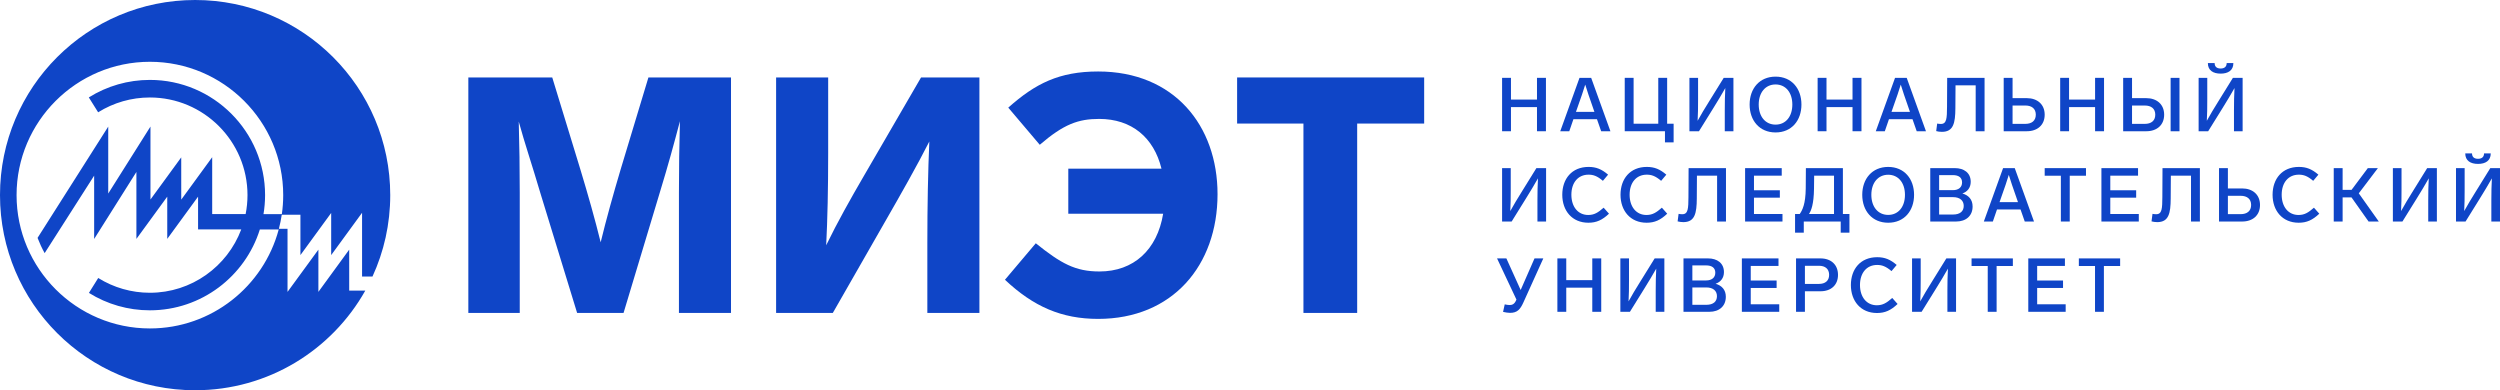<?xml version="1.0" encoding="UTF-8" standalone="no"?>
<svg
   xmlns:dc="http://purl.org/dc/elements/1.1/"
   xmlns:cc="http://creativecommons.org/ns#"
   xmlns:rdf="http://www.w3.org/1999/02/22-rdf-syntax-ns#"
   xmlns:svg="http://www.w3.org/2000/svg"
   xmlns="http://www.w3.org/2000/svg"
   viewBox="0 0 876.177 136.77"
   height="136.77"
   width="876.177"
   xml:space="preserve"
   version="1.1"
   id="svg2"><defs
     id="defs6"><clipPath
       id="clipPath16"
       clipPathUnits="userSpaceOnUse"><path
         id="path18"
         d="m 0,109.416 700.942,0 L 700.942,0 0,0 0,109.416 Z" /></clipPath><clipPath
       id="clipPath198"
       clipPathUnits="userSpaceOnUse"><path
         id="path200"
         d="m 0,109.416 700.942,0 L 700.942,0 0,0 0,109.416 Z" /></clipPath><clipPath
       id="clipPath206"
       clipPathUnits="userSpaceOnUse"><path
         id="path208"
         d="m 0.001,109.414 109.412,0 0,-109.412 -109.412,0 0,109.412 z" /></clipPath></defs><g
     transform="matrix(1.25,0,0,-1.25,0,136.77)"
     id="g10"><g
       id="g12"><g
         clip-path="url(#clipPath16)"
         id="g14"><g
           transform="translate(204.956,87.699)"
           id="g20"><path
             id="path22"
             style="fill:#0f45c7;fill-opacity:1;fill-rule:nonzero;stroke:none"
             d="m 0,0 0,-66.021 -14.599,0 0,33.661 c 0,6.881 0.093,13.484 0.279,20.086 -1.674,-6.324 -3.254,-12.182 -5.672,-20.086 l -10.135,-33.661 -13.019,0 -10.321,33.661 c -2.325,7.904 -4.371,13.856 -6.045,19.992 0.186,-6.602 0.28,-13.111 0.28,-19.899 l 0,-33.754 -14.414,0 0,66.021 23.526,0 7.904,-25.851 c 2.139,-7.066 4.091,-13.947 5.672,-20.363 1.581,6.508 3.534,13.483 5.58,20.363 L -23.154,0 0,0 Z" /></g><g
           transform="translate(274.605,87.699)"
           id="g24"><path
             id="path26"
             style="fill:#0f45c7;fill-opacity:1;fill-rule:nonzero;stroke:none"
             d="m 0,0 0,-66.021 -14.599,0 0,19.62 c 0,10.415 0.186,20.086 0.558,28.454 -3.44,-6.788 -8.09,-14.97 -12.367,-22.41 l -14.692,-25.664 -15.901,0 0,66.021 14.599,0 0,-21.201 c 0,-10.136 -0.186,-18.505 -0.558,-25.85 3.162,6.509 6.881,13.111 10.507,19.341 L -16.366,0 0,0 Z" /></g><g
           transform="translate(341.37,54.968)"
           id="g28"><path
             id="path30"
             style="fill:#0f45c7;fill-opacity:1;fill-rule:nonzero;stroke:none"
             d="m 0,0 c 0,-19.993 -12.646,-34.963 -33.475,-34.963 -10.229,0 -18.132,3.44 -26.129,10.972 l 8.647,10.229 c 7.067,-5.672 11.066,-7.905 17.854,-7.905 9.578,0 16.18,6.045 17.853,16.18 l -26.594,0 0,12.647 26.129,0 c -2.139,8.74 -8.368,13.948 -17.481,13.948 -5.858,0 -9.95,-1.488 -16.645,-7.253 l -8.834,10.415 c 7.625,6.788 14.321,10.135 25.2,10.135 C -12.181,34.405 0,19.248 0,0" /></g><g
           transform="translate(399.303,74.774)"
           id="g32"><path
             id="path34"
             style="fill:#0f45c7;fill-opacity:1;fill-rule:nonzero;stroke:none"
             d="m 0,0 -18.783,0 0,-53.096 -15.065,0 0,53.096 -18.597,0 0,12.925 L 0,12.925 0,0 Z" /></g><g
           transform="translate(433.446,72.619)"
           id="g36"><path
             id="path38"
             style="fill:#0f45c7;fill-opacity:1;fill-rule:nonzero;stroke:none"
             d="m 0,0 -2.51,0 0,6.769 -7.296,0 0,-6.769 -2.488,0 0,14.972 2.488,0 0,-6.094 7.296,0 0,6.094 2.51,0 L 0,0 Z" /></g><g
           transform="translate(447.031,78.06)"
           id="g40"><path
             id="path42"
             style="fill:#0f45c7;fill-opacity:1;fill-rule:nonzero;stroke:none"
             d="M 0,0 -0.633,1.835 C -1.35,3.922 -2.045,5.841 -2.572,7.634 -3.1,5.841 -3.796,3.901 -4.533,1.813 L -5.166,0 0,0 Z m 0.717,-2.066 -6.6,0 -1.16,-3.374 -2.53,0 5.398,14.972 3.269,0 5.398,-14.972 -2.594,0 -1.181,3.374 z" /></g><g
           transform="translate(458.024,87.591)"
           id="g44"><path
             id="path46"
             style="fill:#0f45c7;fill-opacity:1;fill-rule:nonzero;stroke:none"
             d="m 0,0 0,-12.863 6.917,0 0,12.863 2.488,0 0,-12.863 1.814,0 0,-5.23 -2.426,0 0,3.121 -11.281,0 L -2.488,0 0,0 Z" /></g><g
           transform="translate(486.012,87.591)"
           id="g48"><path
             id="path50"
             style="fill:#0f45c7;fill-opacity:1;fill-rule:nonzero;stroke:none"
             d="m 0,0 0,-14.972 -2.425,0 0,5.883 c 0,2.214 0.042,4.323 0.148,6.221 -0.95,-1.708 -2.152,-3.669 -3.374,-5.652 l -4.007,-6.452 -2.678,0 0,14.972 2.425,0 0,-6.073 c 0,-2.236 -0.022,-4.176 -0.127,-5.968 0.949,1.708 2.004,3.5 3.164,5.335 L -2.721,0 0,0 Z" /></g><g
           transform="translate(493.103,80.106)"
           id="g52"><path
             id="path54"
             style="fill:#0f45c7;fill-opacity:1;fill-rule:nonzero;stroke:none"
             d="m 0,0 c 0,-3.374 1.877,-5.631 4.724,-5.631 2.847,0 4.703,2.257 4.703,5.631 0,3.353 -1.856,5.63 -4.703,5.63 C 1.877,5.63 0,3.353 0,0 m 11.979,0 c 0,-4.471 -2.743,-7.824 -7.255,-7.824 -4.513,0 -7.275,3.353 -7.275,7.824 0,4.47 2.762,7.823 7.275,7.823 4.512,0 7.255,-3.353 7.255,-7.823" /></g><g
           transform="translate(521.915,72.619)"
           id="g56"><path
             id="path58"
             style="fill:#0f45c7;fill-opacity:1;fill-rule:nonzero;stroke:none"
             d="m 0,0 -2.51,0 0,6.769 -7.296,0 0,-6.769 -2.488,0 0,14.972 2.488,0 0,-6.094 7.296,0 0,6.094 2.51,0 L 0,0 Z" /></g><g
           transform="translate(535.501,78.06)"
           id="g60"><path
             id="path62"
             style="fill:#0f45c7;fill-opacity:1;fill-rule:nonzero;stroke:none"
             d="M 0,0 -0.633,1.835 C -1.35,3.922 -2.045,5.841 -2.572,7.634 -3.1,5.841 -3.796,3.901 -4.533,1.813 L -5.166,0 0,0 Z m 0.717,-2.066 -6.6,0 -1.16,-3.374 -2.53,0 5.398,14.972 3.269,0 5.398,-14.972 -2.594,0 -1.181,3.374 z" /></g><g
           transform="translate(542.866,72.661)"
           id="g64"><path
             id="path66"
             style="fill:#0f45c7;fill-opacity:1;fill-rule:nonzero;stroke:none"
             d="M 0,0 0.273,2.109 C 0.548,2.046 0.97,2.003 1.307,2.003 c 1.645,0 1.709,1.603 1.729,4.83 l 0.042,8.097 10.481,0 0,-14.972 -2.489,0 0,12.863 -5.651,0 -0.042,-6.41 C 5.355,2.256 4.829,-0.211 1.603,-0.211 1.012,-0.211 0.442,-0.126 0,0" /></g><g
           transform="translate(567.861,74.686)"
           id="g68"><path
             id="path70"
             style="fill:#0f45c7;fill-opacity:1;fill-rule:nonzero;stroke:none"
             d="M 0,0 C 1.771,0 2.931,0.865 2.931,2.573 2.931,4.281 1.771,5.146 0,5.146 l -3.585,0 L -3.585,0 0,0 Z m -6.073,12.906 2.488,0 0,-5.694 3.985,0 c 2.974,0 5.019,-1.75 5.019,-4.639 0,-2.91 -2.045,-4.639 -5.019,-4.639 l -6.473,0 0,14.972 z" /></g><g
           transform="translate(589.923,72.619)"
           id="g72"><path
             id="path74"
             style="fill:#0f45c7;fill-opacity:1;fill-rule:nonzero;stroke:none"
             d="m 0,0 -2.51,0 0,6.769 -7.296,0 0,-6.769 -2.488,0 0,14.972 2.488,0 0,-6.094 7.296,0 0,6.094 2.51,0 L 0,0 Z" /></g><path
           id="path76"
           style="fill:#0f45c7;fill-opacity:1;fill-rule:nonzero;stroke:none"
           d="m 611.079,72.619 -2.488,0 0,14.972 2.488,0 0,-14.972 z m -9.72,2.067 c 1.771,0 2.93,0.865 2.93,2.573 0,1.708 -1.159,2.572 -2.93,2.572 l -3.585,0 0,-5.145 3.585,0 z m -6.074,12.906 2.489,0 0,-5.694 3.985,0 c 2.974,0 5.019,-1.75 5.019,-4.639 0,-2.911 -2.045,-4.64 -5.019,-4.64 l -6.474,0 0,14.973 z" /><g
           transform="translate(619.037,91.725)"
           id="g78"><path
             id="path80"
             style="fill:#0f45c7;fill-opacity:1;fill-rule:nonzero;stroke:none"
             d="m 0,0 1.897,0 c 0,-0.97 0.57,-1.519 1.688,-1.519 1.097,0 1.686,0.549 1.686,1.519 L 7.148,0 C 7.148,-2.066 5.651,-2.952 3.585,-2.952 1.497,-2.952 0,-2.066 0,0 m 9.742,-4.133 0,-14.972 -2.425,0 0,5.883 c 0,2.214 0.042,4.323 0.148,6.221 -0.949,-1.708 -2.152,-3.669 -3.374,-5.652 l -4.007,-6.452 -2.678,0 0,14.972 2.425,0 0,-6.074 c 0,-2.235 -0.021,-4.175 -0.127,-5.967 0.949,1.708 2.004,3.5 3.164,5.335 l 4.153,6.706 2.721,0 z" /></g><g
           transform="translate(433.488,62.278)"
           id="g82"><path
             id="path84"
             style="fill:#0f45c7;fill-opacity:1;fill-rule:nonzero;stroke:none"
             d="m 0,0 0,-14.972 -2.425,0 0,5.884 c 0,2.213 0.042,4.322 0.148,6.22 -0.95,-1.708 -2.152,-3.669 -3.374,-5.652 l -4.007,-6.452 -2.678,0 0,14.972 2.425,0 0,-6.073 c 0,-2.236 -0.022,-4.176 -0.127,-5.968 0.949,1.708 2.004,3.5 3.163,5.335 L -2.721,0 0,0 Z" /></g><g
           transform="translate(450.869,60.444)"
           id="g86"><path
             id="path88"
             style="fill:#0f45c7;fill-opacity:1;fill-rule:nonzero;stroke:none"
             d="M 0,0 -1.455,-1.729 C -3.079,-0.337 -4.196,0 -5.482,0 c -2.974,0 -4.809,-2.277 -4.809,-5.63 0,-3.395 1.877,-5.673 4.724,-5.673 1.687,0 2.762,0.675 4.323,2.045 l 1.497,-1.686 c -1.898,-1.793 -3.522,-2.532 -5.777,-2.532 -4.556,0 -7.318,3.354 -7.318,7.846 0,4.449 2.678,7.802 7.38,7.802 2.13,0 3.67,-0.633 5.462,-2.172" /></g><g
           transform="translate(467.197,60.444)"
           id="g90"><path
             id="path92"
             style="fill:#0f45c7;fill-opacity:1;fill-rule:nonzero;stroke:none"
             d="M 0,0 -1.455,-1.729 C -3.079,-0.337 -4.196,0 -5.482,0 c -2.974,0 -4.809,-2.277 -4.809,-5.63 0,-3.395 1.877,-5.673 4.724,-5.673 1.687,0 2.762,0.675 4.323,2.045 l 1.497,-1.686 c -1.898,-1.793 -3.522,-2.532 -5.777,-2.532 -4.556,0 -7.318,3.354 -7.318,7.846 0,4.449 2.678,7.802 7.38,7.802 2.13,0 3.67,-0.633 5.462,-2.172" /></g><g
           transform="translate(470.365,47.348)"
           id="g94"><path
             id="path96"
             style="fill:#0f45c7;fill-opacity:1;fill-rule:nonzero;stroke:none"
             d="M 0,0 0.273,2.109 C 0.548,2.046 0.97,2.004 1.307,2.004 c 1.645,0 1.709,1.602 1.729,4.829 l 0.042,8.097 10.481,0 0,-14.972 -2.489,0 0,12.863 -5.651,0 -0.042,-6.41 C 5.355,2.257 4.829,-0.211 1.603,-0.211 1.012,-0.211 0.442,-0.126 0,0" /></g><g
           transform="translate(499.556,60.169)"
           id="g98"><path
             id="path100"
             style="fill:#0f45c7;fill-opacity:1;fill-rule:nonzero;stroke:none"
             d="m 0,0 -7.781,0 0,-4.091 7.254,0 0,-2.088 -7.254,0 0,-4.576 7.992,0 0,-2.108 -10.481,0 0,14.972 L 0,2.109 0,0 Z" /></g><g
           transform="translate(507.194,49.414)"
           id="g102"><path
             id="path104"
             style="fill:#0f45c7;fill-opacity:1;fill-rule:nonzero;stroke:none"
             d="m 0,0 7.022,0 0,10.755 -5.567,0 L 1.413,7.107 C 1.35,2.657 0.612,0.929 0,0 m 9.511,12.864 0,-12.864 1.835,0 0,-5.229 -2.447,0 0,3.121 -10.354,0 0,-3.121 -2.446,0 0,5.229 1.307,0 c 0.739,1.055 1.646,2.784 1.688,7.191 l 0.042,5.673 10.375,0 z" /></g><g
           transform="translate(524.681,54.792)"
           id="g106"><path
             id="path108"
             style="fill:#0f45c7;fill-opacity:1;fill-rule:nonzero;stroke:none"
             d="m 0,0 c 0,-3.374 1.877,-5.631 4.724,-5.631 2.847,0 4.703,2.257 4.703,5.631 0,3.353 -1.856,5.63 -4.703,5.63 C 1.877,5.63 0,3.353 0,0 m 11.979,0 c 0,-4.471 -2.743,-7.824 -7.255,-7.824 -4.513,0 -7.275,3.353 -7.275,7.824 0,4.47 2.762,7.823 7.275,7.823 4.512,0 7.255,-3.353 7.255,-7.823" /></g><g
           transform="translate(550.583,51.693)"
           id="g110"><path
             id="path112"
             style="fill:#0f45c7;fill-opacity:1;fill-rule:nonzero;stroke:none"
             d="m 0,0 c 0,1.476 -1.055,2.446 -2.974,2.446 l -3.922,0 0,-4.872 3.902,0 C -1.013,-2.426 0,-1.498 0,0 m -6.896,4.407 3.838,0 c 1.645,0 2.594,0.822 2.594,2.172 0,1.35 -0.928,2.046 -2.594,2.046 l -3.838,0 0,-4.218 z m 9.384,-4.576 c 0,-2.615 -1.835,-4.218 -4.618,-4.218 l -7.254,0 0,14.972 6.896,0 c 2.53,0 4.449,-1.307 4.449,-3.837 C 1.961,5.061 1.012,3.964 -0.38,3.479 1.371,2.973 2.488,1.771 2.488,-0.169" /></g><g
           transform="translate(565.792,52.746)"
           id="g114"><path
             id="path116"
             style="fill:#0f45c7;fill-opacity:1;fill-rule:nonzero;stroke:none"
             d="M 0,0 -0.633,1.835 C -1.35,3.922 -2.045,5.841 -2.572,7.634 -3.1,5.841 -3.796,3.901 -4.533,1.813 L -5.166,0 0,0 Z m 0.717,-2.066 -6.6,0 -1.16,-3.374 -2.53,0 5.398,14.972 3.269,0 5.398,-14.972 -2.594,0 -1.181,3.374 z" /></g><g
           transform="translate(584.861,60.148)"
           id="g118"><path
             id="path120"
             style="fill:#0f45c7;fill-opacity:1;fill-rule:nonzero;stroke:none"
             d="m 0,0 -4.555,0 0,-12.842 -2.488,0 0,12.842 -4.534,0 0,2.13 L 0,2.13 0,0 Z" /></g><g
           transform="translate(599.458,60.169)"
           id="g122"><path
             id="path124"
             style="fill:#0f45c7;fill-opacity:1;fill-rule:nonzero;stroke:none"
             d="m 0,0 -7.781,0 0,-4.091 7.254,0 0,-2.088 -7.254,0 0,-4.576 7.992,0 0,-2.108 -10.481,0 0,14.972 L 0,2.109 0,0 Z" /></g><g
           transform="translate(603.238,47.348)"
           id="g126"><path
             id="path128"
             style="fill:#0f45c7;fill-opacity:1;fill-rule:nonzero;stroke:none"
             d="M 0,0 0.273,2.109 C 0.548,2.046 0.97,2.004 1.307,2.004 c 1.645,0 1.709,1.602 1.729,4.829 l 0.042,8.097 10.481,0 0,-14.972 -2.489,0 0,12.863 -5.651,0 -0.042,-6.41 C 5.355,2.257 4.829,-0.211 1.603,-0.211 1.012,-0.211 0.442,-0.126 0,0" /></g><g
           transform="translate(628.233,49.372)"
           id="g130"><path
             id="path132"
             style="fill:#0f45c7;fill-opacity:1;fill-rule:nonzero;stroke:none"
             d="M 0,0 C 1.771,0 2.931,0.865 2.931,2.573 2.931,4.281 1.771,5.146 0,5.146 l -3.585,0 L -3.585,0 0,0 Z m -6.073,12.906 2.488,0 0,-5.694 3.985,0 c 2.974,0 5.019,-1.75 5.019,-4.639 0,-2.91 -2.045,-4.639 -5.019,-4.639 l -6.473,0 0,14.972 z" /></g><g
           transform="translate(650.021,60.444)"
           id="g134"><path
             id="path136"
             style="fill:#0f45c7;fill-opacity:1;fill-rule:nonzero;stroke:none"
             d="M 0,0 -1.455,-1.729 C -3.079,-0.337 -4.196,0 -5.482,0 c -2.974,0 -4.809,-2.277 -4.809,-5.63 0,-3.395 1.877,-5.673 4.724,-5.673 1.687,0 2.762,0.675 4.323,2.045 l 1.497,-1.686 c -1.898,-1.793 -3.522,-2.532 -5.777,-2.532 -4.556,0 -7.318,3.354 -7.318,7.846 0,4.449 2.678,7.802 7.38,7.802 2.13,0 3.67,-0.633 5.462,-2.172" /></g><g
           transform="translate(659.304,54.075)"
           id="g138"><path
             id="path140"
             style="fill:#0f45c7;fill-opacity:1;fill-rule:nonzero;stroke:none"
             d="m 0,0 -2.488,0 0,-6.769 -2.489,0 0,14.972 2.489,0 0,-6.094 2.509,0 4.555,6.094 2.825,0 -5.356,-7.064 5.609,-7.908 -2.867,0 L 0,0 Z" /></g><g
           transform="translate(683.244,62.278)"
           id="g142"><path
             id="path144"
             style="fill:#0f45c7;fill-opacity:1;fill-rule:nonzero;stroke:none"
             d="m 0,0 0,-14.972 -2.425,0 0,5.884 c 0,2.213 0.042,4.322 0.148,6.22 -0.95,-1.708 -2.152,-3.669 -3.374,-5.652 l -4.007,-6.452 -2.678,0 0,14.972 2.425,0 0,-6.073 c 0,-2.236 -0.022,-4.176 -0.127,-5.968 0.949,1.708 2.004,3.5 3.163,5.335 L -2.721,0 0,0 Z" /></g><g
           transform="translate(691.199,66.411)"
           id="g146"><path
             id="path148"
             style="fill:#0f45c7;fill-opacity:1;fill-rule:nonzero;stroke:none"
             d="m 0,0 1.897,0 c 0,-0.97 0.57,-1.519 1.688,-1.519 1.097,0 1.686,0.549 1.686,1.519 L 7.148,0 C 7.148,-2.066 5.651,-2.952 3.585,-2.952 1.497,-2.952 0,-2.066 0,0 m 9.742,-4.133 0,-14.972 -2.425,0 0,5.883 c 0,2.214 0.042,4.323 0.148,6.221 -0.949,-1.708 -2.152,-3.669 -3.374,-5.652 l -4.007,-6.452 -2.678,0 0,14.972 2.425,0 0,-6.074 c 0,-2.235 -0.021,-4.175 -0.127,-5.967 0.949,1.708 2.004,3.5 3.164,5.335 l 4.153,6.706 2.721,0 z" /></g><g
           transform="translate(432.707,36.965)"
           id="g150"><path
             id="path152"
             style="fill:#0f45c7;fill-opacity:1;fill-rule:nonzero;stroke:none"
             d="m 0,0 -5.567,-12.315 c -0.907,-2.025 -1.772,-2.953 -3.753,-2.953 -0.528,0 -1.266,0.106 -1.962,0.274 l 0.465,2.109 c 0.463,-0.105 0.969,-0.19 1.37,-0.19 0.675,0 1.349,0.211 1.835,1.349 l 0.084,0.169 L -12.969,0 -10.354,0 -6.348,-8.857 -2.467,0 0,0 Z" /></g><g
           transform="translate(448.95,21.992)"
           id="g154"><path
             id="path156"
             style="fill:#0f45c7;fill-opacity:1;fill-rule:nonzero;stroke:none"
             d="m 0,0 -2.51,0 0,6.77 -7.296,0 0,-6.77 -2.488,0 0,14.973 2.488,0 0,-6.095 7.296,0 0,6.095 2.51,0 L 0,0 Z" /></g><g
           transform="translate(466.648,36.965)"
           id="g158"><path
             id="path160"
             style="fill:#0f45c7;fill-opacity:1;fill-rule:nonzero;stroke:none"
             d="m 0,0 0,-14.973 -2.425,0 0,5.884 c 0,2.214 0.042,4.322 0.148,6.221 -0.95,-1.708 -2.152,-3.67 -3.374,-5.652 l -4.007,-6.453 -2.678,0 0,14.973 2.425,0 0,-6.073 c 0,-2.236 -0.022,-4.176 -0.127,-5.968 0.949,1.708 2.004,3.5 3.163,5.335 L -2.721,0 0,0 Z" /></g><g
           transform="translate(481.394,26.378)"
           id="g162"><path
             id="path164"
             style="fill:#0f45c7;fill-opacity:1;fill-rule:nonzero;stroke:none"
             d="m 0,0 c 0,1.477 -1.055,2.446 -2.974,2.446 l -3.922,0 0,-4.871 3.902,0 C -1.013,-2.425 0,-1.497 0,0 m -6.896,4.408 3.838,0 c 1.645,0 2.594,0.822 2.594,2.172 0,1.35 -0.928,2.045 -2.594,2.045 l -3.838,0 0,-4.217 z m 9.384,-4.576 c 0,-2.615 -1.835,-4.218 -4.618,-4.218 l -7.254,0 0,14.973 6.896,0 c 2.53,0 4.449,-1.308 4.449,-3.839 C 1.961,5.062 1.012,3.965 -0.38,3.479 1.371,2.974 2.488,1.771 2.488,-0.168" /></g><g
           transform="translate(498.649,34.856)"
           id="g166"><path
             id="path168"
             style="fill:#0f45c7;fill-opacity:1;fill-rule:nonzero;stroke:none"
             d="m 0,0 -7.781,0 0,-4.091 7.254,0 0,-2.088 -7.254,0 0,-4.576 7.992,0 0,-2.108 -10.481,0 0,14.972 L 0,2.109 0,0 Z" /></g><g
           transform="translate(506.056,34.898)"
           id="g170"><path
             id="path172"
             style="fill:#0f45c7;fill-opacity:1;fill-rule:nonzero;stroke:none"
             d="m 0,0 0,-5.082 3.964,0 c 1.729,0 2.826,0.886 2.826,2.531 C 6.79,-0.886 5.693,0 3.964,0 L 0,0 Z m 9.278,-2.551 c 0,-2.847 -1.94,-4.597 -4.913,-4.597 l -4.365,0 0,-5.757 -2.488,0 0,14.972 6.853,0 c 2.973,0 4.913,-1.771 4.913,-4.618" /></g><g
           transform="translate(531.787,35.13)"
           id="g174"><path
             id="path176"
             style="fill:#0f45c7;fill-opacity:1;fill-rule:nonzero;stroke:none"
             d="M 0,0 -1.455,-1.729 C -3.079,-0.338 -4.196,0 -5.482,0 c -2.974,0 -4.809,-2.277 -4.809,-5.631 0,-3.394 1.877,-5.672 4.724,-5.672 1.687,0 2.762,0.675 4.323,2.045 l 1.497,-1.686 c -1.898,-1.793 -3.522,-2.531 -5.777,-2.531 -4.556,0 -7.318,3.353 -7.318,7.844 0,4.45 2.678,7.803 7.38,7.803 2.13,0 3.67,-0.633 5.462,-2.172" /></g><g
           transform="translate(548.431,36.965)"
           id="g178"><path
             id="path180"
             style="fill:#0f45c7;fill-opacity:1;fill-rule:nonzero;stroke:none"
             d="m 0,0 0,-14.973 -2.425,0 0,5.884 c 0,2.214 0.042,4.322 0.148,6.221 -0.95,-1.708 -2.152,-3.67 -3.374,-5.652 l -4.007,-6.453 -2.678,0 0,14.973 2.425,0 0,-6.073 c 0,-2.236 -0.022,-4.176 -0.127,-5.968 0.949,1.708 2.004,3.5 3.163,5.335 L -2.721,0 0,0 Z" /></g><g
           transform="translate(564.358,34.835)"
           id="g182"><path
             id="path184"
             style="fill:#0f45c7;fill-opacity:1;fill-rule:nonzero;stroke:none"
             d="m 0,0 -4.555,0 0,-12.843 -2.488,0 0,12.843 -4.534,0 0,2.13 L 0,2.13 0,0 Z" /></g><g
           transform="translate(578.955,34.856)"
           id="g186"><path
             id="path188"
             style="fill:#0f45c7;fill-opacity:1;fill-rule:nonzero;stroke:none"
             d="m 0,0 -7.781,0 0,-4.091 7.254,0 0,-2.088 -7.254,0 0,-4.576 7.992,0 0,-2.108 -10.481,0 0,14.972 L 0,2.109 0,0 Z" /></g><g
           transform="translate(594.438,34.835)"
           id="g190"><path
             id="path192"
             style="fill:#0f45c7;fill-opacity:1;fill-rule:nonzero;stroke:none"
             d="m 0,0 -4.555,0 0,-12.843 -2.488,0 0,12.843 -4.534,0 0,2.13 L 0,2.13 0,0 Z" /></g></g></g><g
       id="g194"><g
         clip-path="url(#clipPath198)"
         id="g196"><g
           id="g202"><g
             id="g204" /><g
             id="g210"><g
               style="opacity:0"
               id="g212"
               clip-path="url(#clipPath206)"><g
                 id="g214"
                 transform="translate(54.707,0.002)"><path
                   id="path216"
                   style="fill:#ffffff;fill-opacity:1;fill-rule:nonzero;stroke:none"
                   d="m 0,0 c -30.213,0 -54.706,24.493 -54.706,54.706 0,30.213 24.493,54.706 54.706,54.706 30.213,0 54.706,-24.493 54.706,-54.706 C 54.706,24.493 30.213,0 0,0" /></g></g></g></g><g
           transform="translate(104.438,31.888)"
           id="g218"><path
             id="path220"
             style="fill:#0f45c7;fill-opacity:1;fill-rule:nonzero;stroke:none"
             d="m 0,0 c 3.193,6.945 4.976,14.675 4.976,22.823 0,30.213 -24.491,54.705 -54.707,54.705 -30.214,0 -54.707,-24.492 -54.707,-54.705 0,-30.216 24.493,-54.711 54.707,-54.711 20.489,0 38.342,11.265 47.715,27.939 l -4.514,0 0,11.482 -8.638,-11.842 0,11.842 -8.653,-11.847 0,17.689 -2.425,0 c 0.338,1.289 0.604,2.607 0.806,3.945 l 0.002,0 5.232,0 0,-11.315 8.624,11.817 0,-11.817 L -2.923,17.87 -2.923,0 0,0 Z m -25.413,17.499 -5.148,0 c 0.29,1.731 0.445,3.508 0.445,5.324 0,17.81 -14.492,32.3 -32.303,32.3 -6.075,0 -11.994,-1.699 -17.119,-4.909 l 2.616,-4.172 c 4.338,2.717 9.359,4.153 14.503,4.153 15.096,0 27.373,-12.281 27.373,-27.372 0,-1.822 -0.181,-3.6 -0.523,-5.324 l -9.375,0 0,15.951 -8.676,-11.894 -0.004,11.848 -8.626,-11.819 0,20.461 -11.839,-18.782 0,18.765 -19.817,-31.199 c 0.567,-1.476 1.226,-2.901 1.988,-4.275 l 13.879,21.721 0,-17.756 11.847,18.793 0,-18.773 8.65,11.849 0,-11.842 8.64,11.838 0,-9.185 12.107,0 C -40.696,2.839 -50.709,-4.555 -62.419,-4.555 c -5.138,0 -10.142,1.435 -14.48,4.141 l -2.608,-4.178 c 5.117,-3.198 11.028,-4.886 17.088,-4.886 14.462,0 26.732,9.549 30.837,22.678 l 5.292,0 c -4.256,-15.964 -18.835,-27.76 -36.121,-27.76 -20.612,0 -37.381,16.773 -37.381,37.383 0,20.609 16.769,37.381 37.381,37.381 20.613,0 37.378,-16.772 37.378,-37.381 0,-1.811 -0.13,-3.586 -0.38,-5.324" /></g></g></g></g></svg>